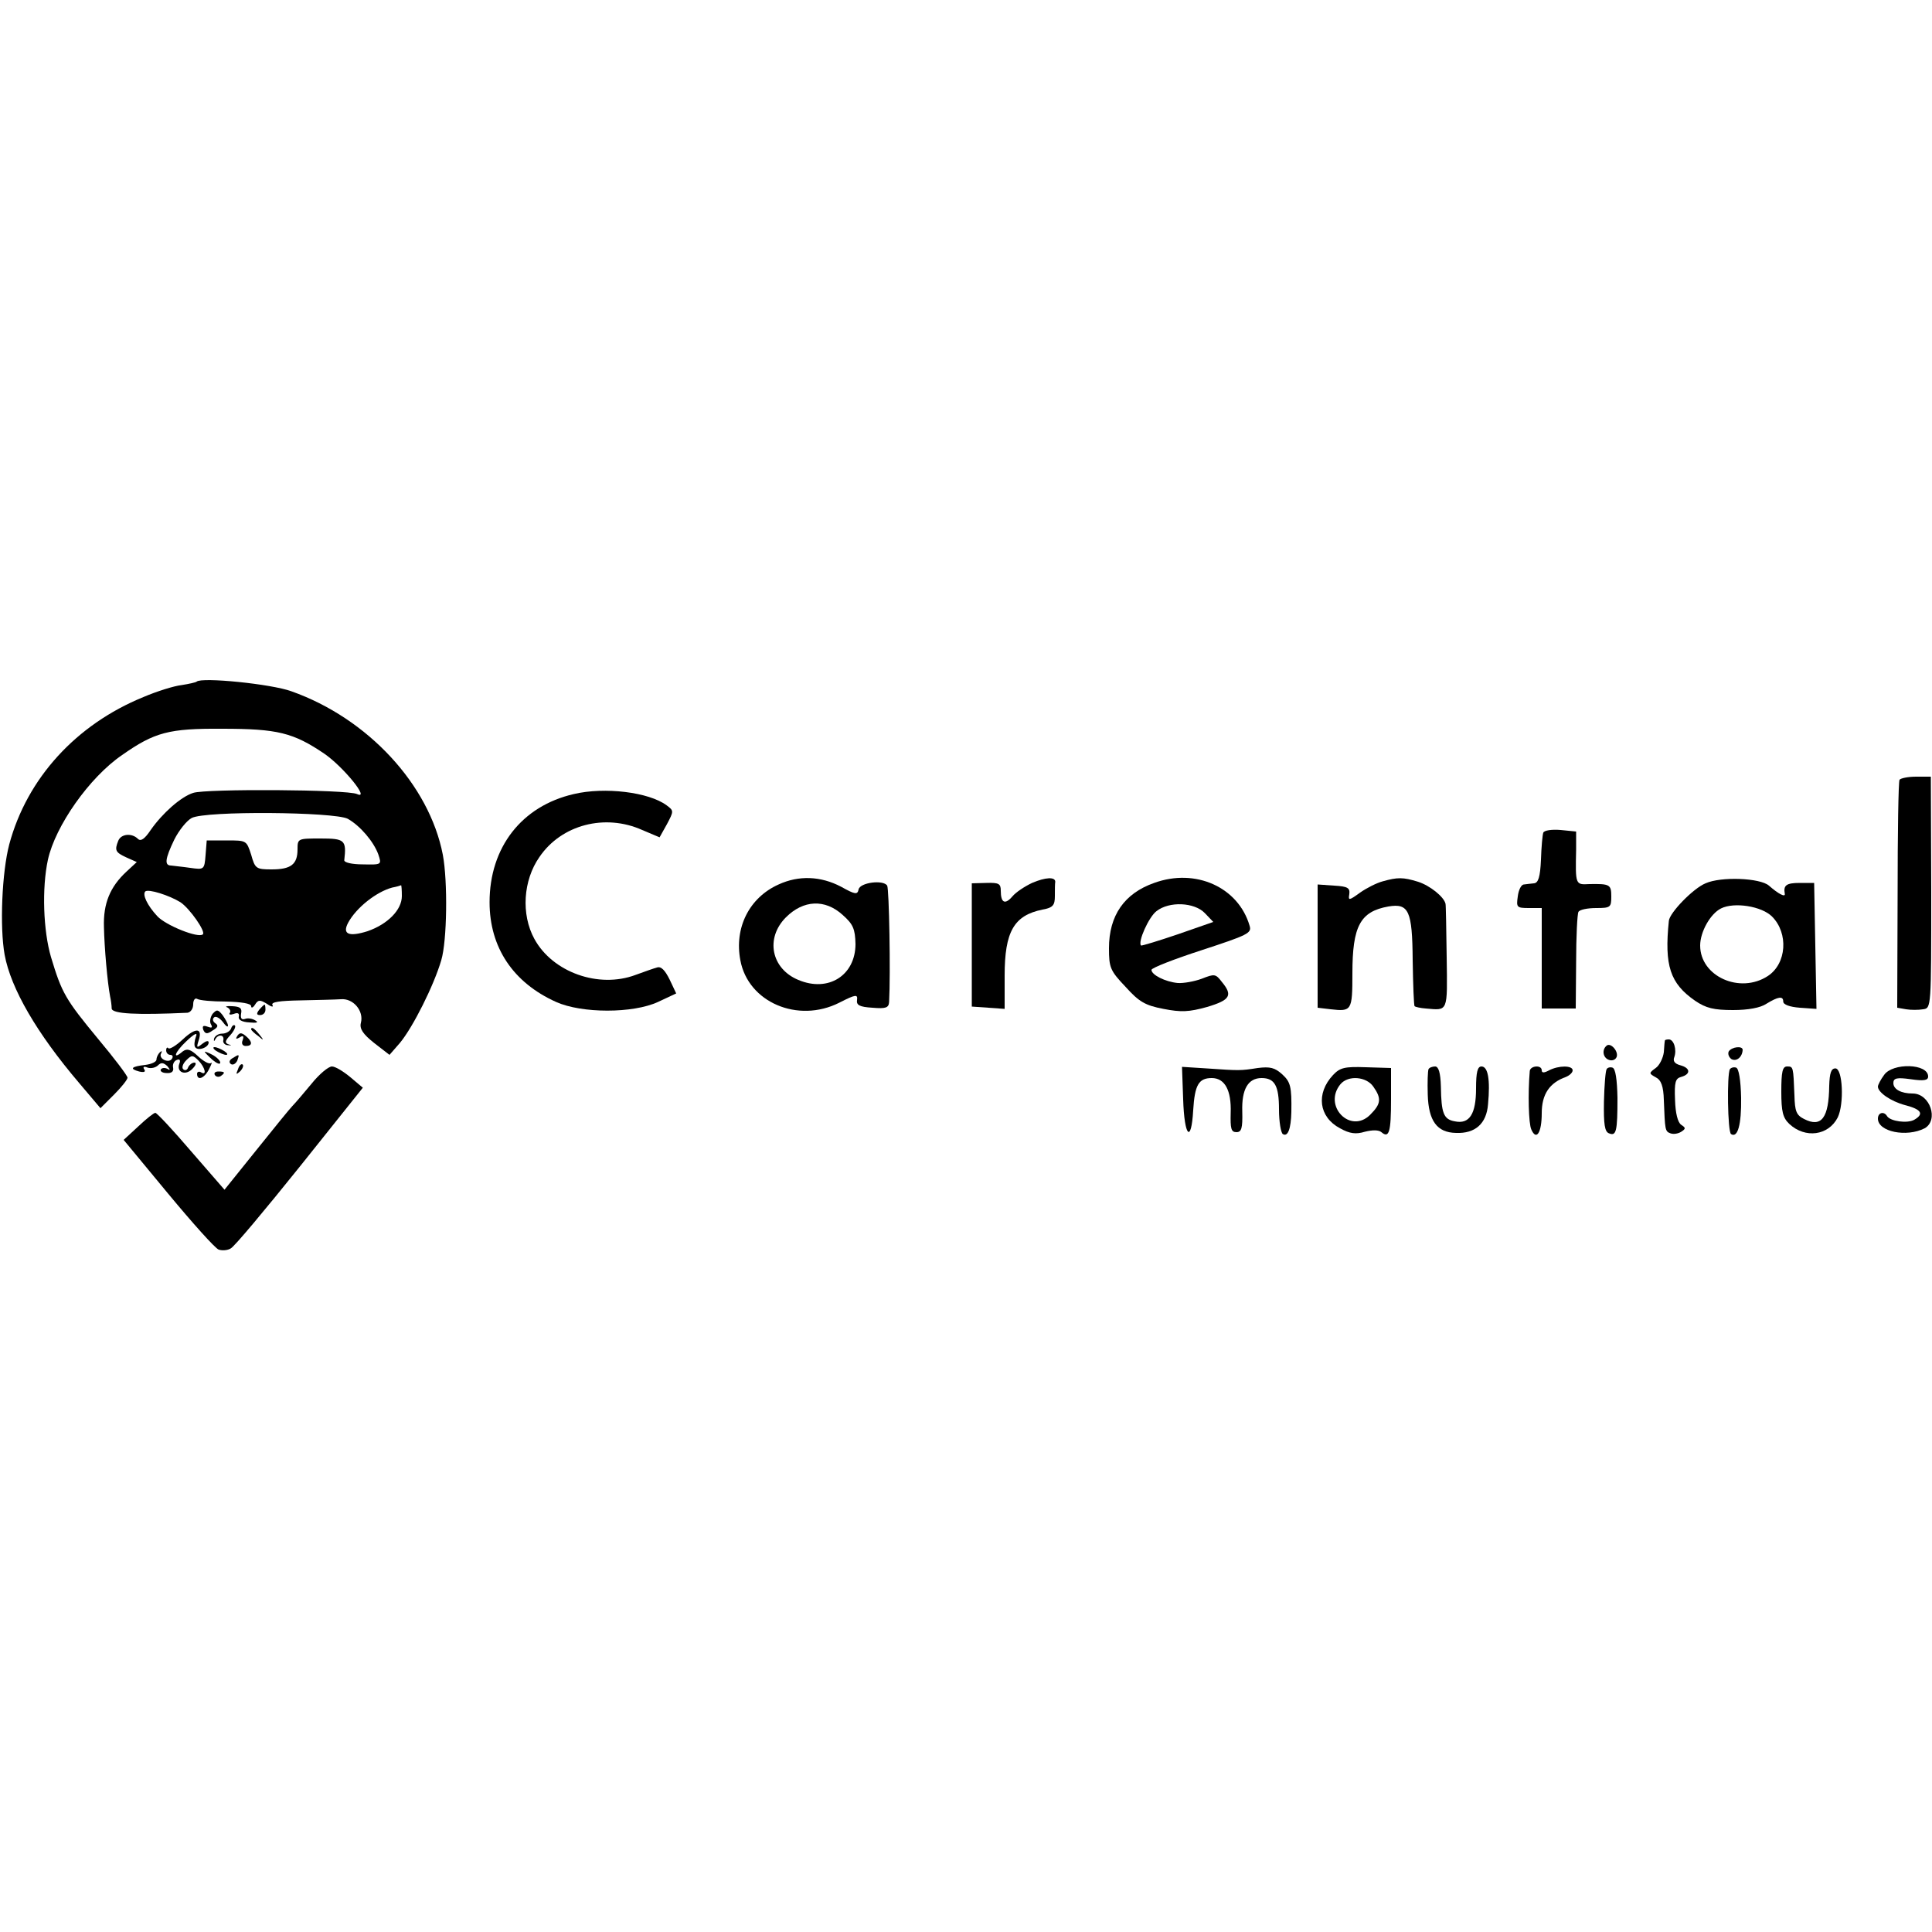 <?xml version="1.0" standalone="no"?>
<!DOCTYPE svg PUBLIC "-//W3C//DTD SVG 20010904//EN"
 "http://www.w3.org/TR/2001/REC-SVG-20010904/DTD/svg10.dtd">
<svg version="1.0" xmlns="http://www.w3.org/2000/svg"
 width="500pt" height="500pt" viewBox="0 0 500 500"
 preserveAspectRatio="xMidYMid meet">
<g transform="translate(0,500) scale(0.1,-0.1)"
fill="#000000" stroke="none">
<path d="M509 3236 c-2 -2 -20 -6 -39 -9 -19 -2 -64 -16 -99 -31 -174 -71
-301 -210 -347 -381 -19 -72 -25 -214 -12 -286 16 -87 83 -203 193 -332 l55
-65 35 35 c19 19 35 39 35 44 0 5 -34 50 -75 99 -86 104 -95 120 -123 213 -20
68 -24 178 -8 252 19 87 107 213 192 271 84 59 121 69 259 68 143 0 184 -10
265 -65 49 -34 119 -120 84 -104 -25 12 -392 14 -424 3 -32 -10 -80 -53 -110
-96 -16 -24 -26 -30 -33 -23 -16 16 -44 13 -51 -5 -10 -25 -7 -30 21 -43 l27
-12 -27 -25 c-42 -39 -60 -82 -58 -143 1 -52 9 -144 16 -180 2 -9 4 -23 4 -31
1 -14 66 -17 196 -11 8 1 15 10 15 22 0 11 5 17 10 14 6 -4 39 -7 75 -7 40 -1
65 -5 65 -12 0 -6 5 -4 10 4 8 13 13 13 31 2 11 -8 18 -9 14 -3 -4 8 19 11 72
12 43 1 90 2 105 3 32 3 60 -30 52 -61 -4 -15 5 -29 34 -52 l40 -31 27 31 c34
41 88 149 107 214 15 50 17 204 4 273 -35 181 -194 353 -392 423 -52 19 -232
37 -245 25z m391 -355 c32 -18 67 -59 79 -92 9 -27 9 -27 -40 -26 -29 0 -49 5
-48 11 6 52 1 56 -61 56 -59 0 -60 0 -60 -28 0 -39 -17 -52 -67 -52 -40 0 -43
2 -53 38 -12 37 -12 37 -63 37 l-52 0 -3 -38 c-3 -38 -4 -38 -40 -33 -20 3
-43 5 -49 6 -18 0 -16 17 8 67 12 24 32 49 45 56 35 19 369 16 404 -2z m140
-200 c0 -36 -37 -73 -89 -91 -48 -15 -66 -8 -50 22 21 39 73 80 114 91 11 2
21 5 23 6 1 0 2 -12 2 -28z m-573 -16 c24 -16 66 -76 58 -83 -11 -11 -96 23
-118 47 -26 28 -39 56 -31 64 8 7 62 -10 91 -28z"/>
<path d="M4916 2982 c-3 -5 -5 -139 -5 -299 l-1 -291 23 -4 c12 -2 32 -2 44 0
21 3 21 3 21 303 l-1 299 -38 0 c-21 0 -40 -4 -43 -8z"/>
<path d="M1485 2945 c-135 -31 -218 -138 -218 -280 0 -117 61 -208 172 -258
67 -30 199 -30 264 0 l47 22 -17 36 c-12 24 -22 35 -33 31 -8 -2 -33 -11 -55
-19 -96 -36 -215 7 -262 93 -35 64 -29 152 13 212 57 84 170 113 266 70 l45
-19 19 34 c18 34 18 35 -1 49 -46 34 -160 48 -240 29z"/>
<path d="M3994 2845 c-2 -5 -5 -37 -6 -70 -2 -45 -7 -60 -18 -61 -8 -1 -20 -2
-26 -3 -7 0 -14 -14 -16 -31 -4 -28 -3 -30 29 -30 l33 0 0 -130 0 -130 44 0
44 0 1 120 c0 66 3 125 6 130 3 6 24 10 46 10 37 0 39 2 39 30 0 31 -4 33 -57
32 -36 -2 -36 -2 -34 89 l0 47 -40 4 c-23 2 -43 -1 -45 -7z"/>
<path d="M2015 2711 c-76 -34 -115 -112 -99 -196 20 -109 149 -164 256 -110
43 22 48 22 46 7 -2 -13 6 -18 40 -20 35 -3 42 0 43 15 4 74 0 293 -5 301 -10
16 -71 8 -74 -10 -3 -14 -9 -13 -45 7 -53 28 -110 30 -162 6z m166 -79 c27
-24 32 -36 33 -75 0 -81 -70 -126 -148 -93 -70 29 -86 108 -32 162 45 45 101
48 147 6z"/>
<path d="M2671 2715 c-19 -9 -42 -24 -51 -35 -19 -22 -30 -17 -30 15 0 18 -5
21 -37 20 l-38 -1 0 -159 0 -160 43 -3 42 -3 0 86 c0 114 24 156 98 171 27 5
32 11 32 35 0 16 0 32 1 37 0 13 -25 12 -60 -3z"/>
<path d="M2987 2715 c-77 -27 -117 -84 -117 -169 0 -50 3 -58 43 -100 35 -39
51 -48 98 -57 46 -9 66 -8 113 5 60 18 67 30 38 65 -16 21 -19 21 -52 8 -19
-7 -47 -12 -62 -11 -32 3 -68 21 -68 34 0 5 59 28 130 51 119 39 130 44 124
63 -29 100 -140 150 -247 111z m131 -78 l22 -23 -92 -32 c-50 -17 -93 -30 -95
-29 -9 9 20 74 40 89 33 26 98 23 125 -5z"/>
<path d="M3578 2719 c-15 -4 -41 -17 -58 -29 -29 -21 -31 -21 -28 -4 2 16 -4
20 -39 22 l-43 3 0 -159 0 -160 34 -4 c54 -6 56 -4 56 93 0 122 20 160 93 173
53 9 62 -11 63 -139 1 -64 3 -118 5 -119 2 -2 15 -5 29 -6 58 -5 56 -11 54
133 -1 72 -2 135 -3 138 -4 18 -40 47 -71 57 -39 12 -53 12 -92 1z"/>
<path d="M4414 2714 c-32 -13 -93 -76 -95 -97 -12 -116 3 -162 68 -207 28 -19
48 -24 98 -24 40 0 71 6 86 16 31 19 44 21 44 6 0 -8 17 -14 43 -16 l43 -3 -3
163 -3 163 -37 0 c-35 0 -43 -6 -39 -28 2 -10 -16 -1 -41 21 -23 20 -124 24
-164 6z m172 -86 c43 -43 38 -122 -11 -154 -72 -47 -175 -1 -175 79 0 35 26
82 54 96 34 17 105 6 132 -21z"/>
<path d="M588 2393 c6 -3 10 -9 7 -14 -4 -5 1 -6 10 -3 10 4 15 2 13 -7 -2 -8
8 -14 27 -15 20 -2 25 0 16 5 -8 5 -20 7 -27 4 -9 -3 -12 2 -10 14 3 14 -3 18
-23 19 -14 1 -20 -1 -13 -3z"/>
<path d="M671 2387 c-8 -10 -7 -14 2 -14 8 0 14 6 14 14 0 7 -1 13 -2 13 -2 0
-8 -6 -14 -13z"/>
<path d="M550 2376 c-6 -9 -8 -21 -4 -27 5 -9 2 -10 -9 -6 -11 4 -14 2 -11 -8
5 -11 10 -12 24 -2 14 8 16 13 7 19 -6 4 -8 11 -3 15 4 4 14 -1 22 -11 8 -11
14 -16 14 -10 0 5 -7 17 -14 27 -12 15 -15 15 -26 3z"/>
<path d="M598 2338 c-3 -7 -13 -13 -23 -13 -10 0 -19 -6 -21 -13 -1 -7 0 -8 3
-2 7 14 24 13 21 -2 -2 -6 4 -13 12 -13 10 -1 10 0 2 2 -11 4 -10 9 4 24 9 10
15 22 12 25 -3 3 -8 -1 -10 -8z"/>
<path d="M473 2310 c-17 -16 -34 -26 -37 -23 -3 4 -6 1 -6 -5 0 -7 5 -12 11
-12 5 0 8 -4 4 -10 -8 -13 -36 0 -28 14 3 6 2 7 -3 3 -5 -5 -9 -13 -9 -19 0
-6 -13 -12 -29 -14 -36 -4 -42 -10 -16 -17 13 -3 18 -1 13 6 -4 6 0 8 9 4 9
-3 21 0 27 6 8 8 14 7 24 -2 8 -10 8 -12 0 -7 -6 3 -14 3 -17 -2 -2 -4 4 -9
15 -9 13 -1 19 4 17 14 -2 9 3 18 10 20 7 3 10 -1 6 -10 -8 -22 16 -32 34 -13
9 9 11 16 5 16 -6 0 -13 -6 -16 -12 -2 -7 -8 -10 -13 -5 -4 4 -1 14 8 23 14
14 17 14 32 -1 17 -18 22 -40 6 -30 -5 3 -10 1 -10 -4 0 -19 19 -12 31 12 6
12 9 19 5 16 -4 -4 -19 4 -33 17 -20 19 -29 21 -40 13 -28 -24 -21 -2 9 26 22
21 30 24 25 12 -4 -11 -5 -23 -2 -27 7 -11 35 -1 35 12 0 6 -7 4 -16 -3 -15
-12 -16 -11 -10 8 11 33 -7 35 -41 3z"/>
<path d="M650 2336 c0 -2 8 -10 18 -17 15 -13 16 -12 3 4 -13 16 -21 21 -21
13z"/>
<path d="M614 2319 c-5 -8 -3 -9 6 -4 9 6 12 4 8 -7 -4 -9 0 -15 8 -15 18 0
18 11 0 26 -11 9 -16 9 -22 0z"/>
<path d="M4309 2308 c-1 -2 -2 -16 -3 -31 -2 -15 -11 -34 -21 -41 -18 -13 -18
-14 0 -24 14 -7 20 -23 21 -59 3 -77 3 -81 17 -86 8 -3 20 -1 28 4 12 8 12 10
0 18 -9 6 -15 30 -16 64 -2 47 1 56 16 60 25 7 24 23 -2 30 -15 4 -20 11 -16
21 7 19 -1 46 -14 46 -5 0 -9 -1 -10 -2z"/>
<path d="M4157 2293 c-12 -11 -8 -31 7 -36 8 -3 17 0 20 8 5 15 -17 39 -27 28z"/>
<path d="M560 2280 c8 -5 20 -10 25 -10 6 0 3 5 -5 10 -8 5 -19 10 -25 10 -5
0 -3 -5 5 -10z"/>
<path d="M4474 2279 c-3 -6 0 -15 7 -20 13 -7 28 5 29 24 0 11 -28 8 -36 -4z"/>
<path d="M530 2278 c0 -2 9 -11 20 -21 11 -9 20 -13 20 -7 0 5 -9 14 -20 20
-11 6 -20 9 -20 8z"/>
<path d="M601 2261 c-8 -5 -9 -11 -3 -15 5 -3 12 1 16 9 6 17 6 18 -13 6z"/>
<path d="M616 2233 c-6 -14 -5 -15 5 -6 7 7 10 15 7 18 -3 3 -9 -2 -12 -12z"/>
<path d="M806 2195 c-20 -24 -42 -50 -49 -57 -7 -7 -49 -59 -94 -115 l-82
-102 -86 99 c-47 55 -89 100 -93 100 -4 0 -24 -16 -44 -35 l-38 -35 115 -139
c63 -76 122 -142 131 -145 9 -3 23 -2 31 3 9 4 89 100 179 212 l163 204 -32
27 c-18 15 -39 28 -48 28 -9 0 -33 -20 -53 -45z"/>
<path d="M3062 2155 c3 -97 21 -116 26 -28 4 65 14 83 48 83 34 0 51 -32 49
-90 -1 -41 1 -50 15 -50 13 0 16 10 15 53 -2 58 15 87 50 87 34 0 45 -20 45
-81 0 -32 5 -61 10 -64 13 -8 21 14 22 57 1 66 -2 78 -24 98 -19 17 -31 20
-63 16 -45 -7 -46 -7 -133 -1 l-63 4 3 -84z"/>
<path d="M3450 2218 c-45 -48 -37 -109 18 -138 25 -14 41 -16 64 -9 20 5 36 5
43 -1 20 -17 25 0 25 85 l0 81 -65 2 c-55 2 -67 -1 -85 -20z m104 -30 c22 -31
20 -45 -8 -73 -51 -51 -123 23 -77 79 20 24 67 20 85 -6z"/>
<path d="M3697 2233 c-2 -5 -3 -34 -2 -66 2 -68 24 -98 73 -99 50 -2 79 24 83
74 6 64 0 98 -17 98 -10 0 -14 -14 -14 -57 0 -66 -17 -93 -55 -85 -29 5 -35
21 -36 90 -1 36 -6 52 -15 52 -7 0 -15 -3 -17 -7z"/>
<path d="M3959 2228 c-5 -58 -3 -136 4 -151 13 -30 27 -9 27 42 0 49 20 79 63
94 9 4 17 11 17 17 0 13 -36 13 -61 0 -13 -7 -19 -7 -19 0 0 15 -30 12 -31 -2z"/>
<path d="M4158 2233 c-3 -4 -6 -42 -7 -84 -1 -59 2 -78 13 -82 19 -8 22 5 22
92 -1 47 -5 76 -13 78 -6 2 -13 0 -15 -4z"/>
<path d="M4477 2233 c-8 -13 -6 -163 3 -168 17 -11 27 24 26 94 -1 46 -6 76
-13 78 -6 2 -13 0 -16 -4z"/>
<path d="M4610 2175 c0 -52 4 -68 21 -84 41 -38 101 -30 125 17 17 35 13 127
-6 127 -11 0 -15 -12 -16 -45 -1 -83 -20 -109 -65 -86 -20 10 -24 20 -25 61
-3 75 -3 75 -19 75 -12 0 -15 -14 -15 -65z"/>
<path d="M4876 2218 c-9 -12 -16 -26 -16 -30 0 -15 33 -38 70 -48 43 -11 50
-23 24 -38 -18 -10 -61 -4 -70 9 -8 14 -24 10 -24 -6 0 -34 74 -49 121 -25 37
21 14 90 -31 90 -30 0 -50 11 -50 27 0 13 9 15 45 10 34 -5 45 -3 45 7 0 34
-92 36 -114 4z"/>
<path d="M556 2218 c3 -5 10 -6 15 -3 13 9 11 12 -6 12 -8 0 -12 -4 -9 -9z"/>
</g>
</svg>
